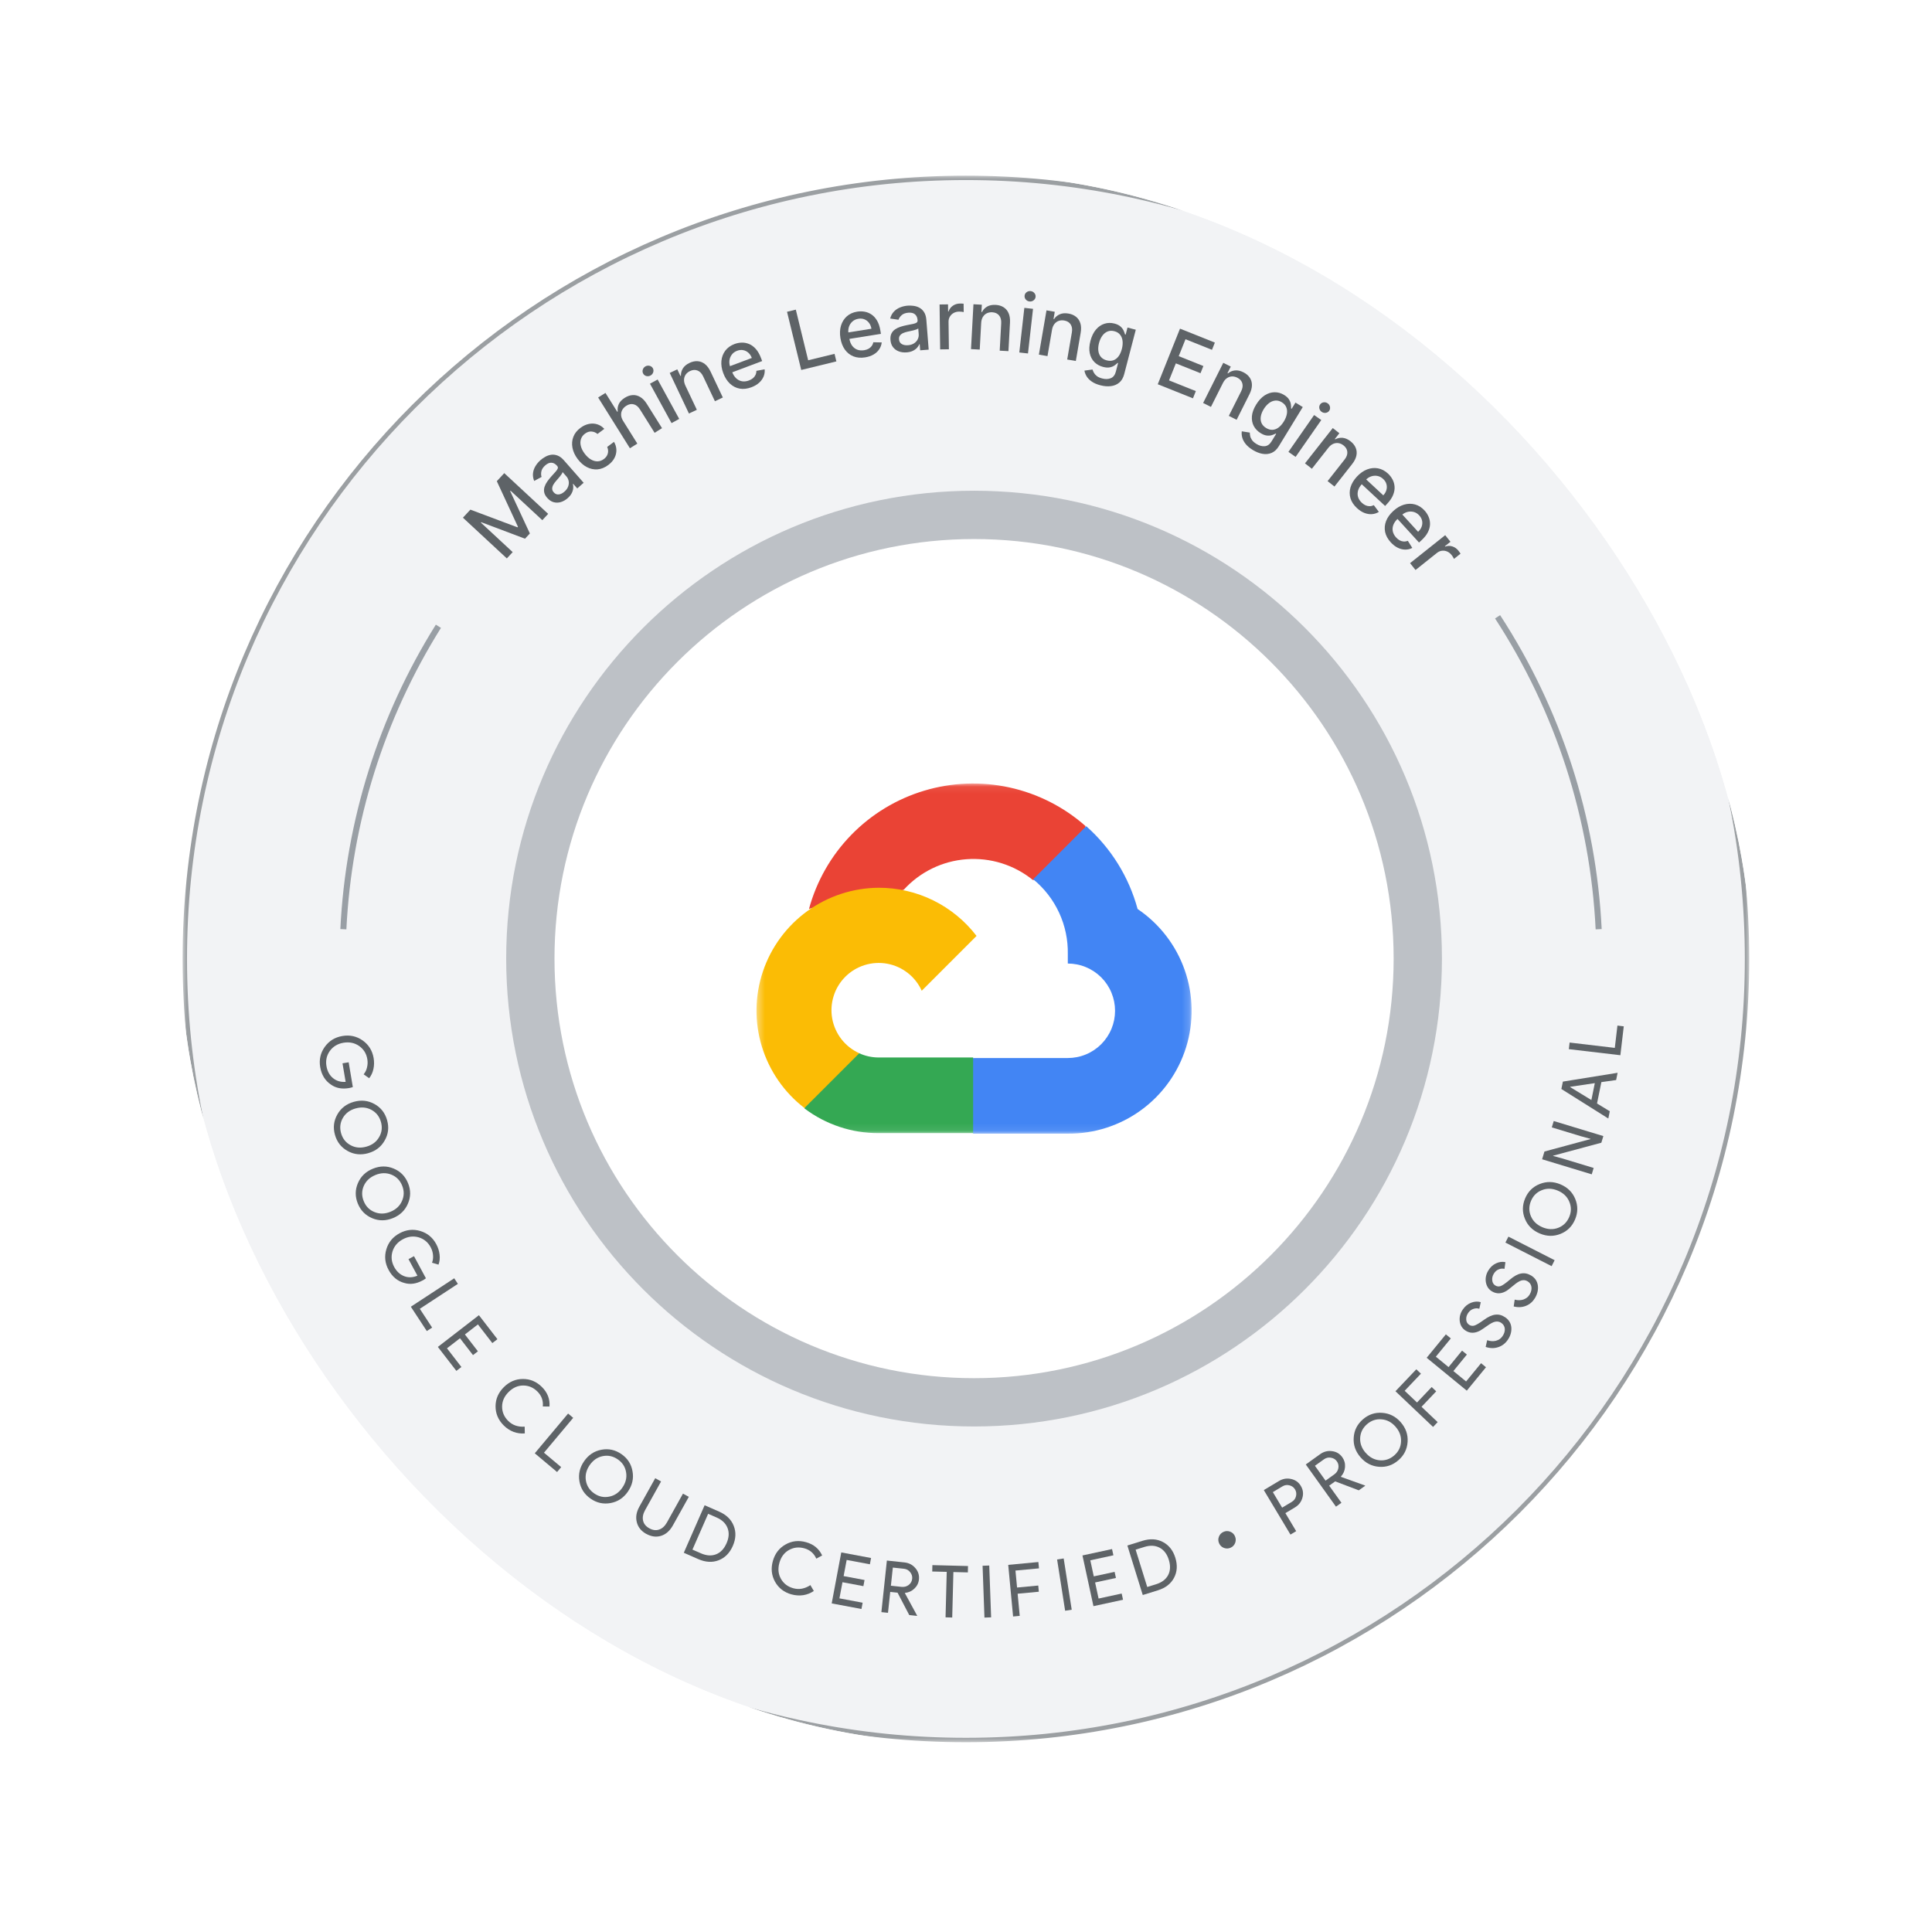 <svg width="264" height="263" viewBox="0 0 264 263" fill="none" xmlns="http://www.w3.org/2000/svg">
<g filter="url(#filter0_d_7816_26246)">
<g clip-path="url(#clip0_7816_26246)">
<mask id="mask0_7816_26246" style="mask-type:luminance" maskUnits="userSpaceOnUse" x="24" y="15" width="216" height="216">
<path d="M239.23 15.797H24.746V230.281H239.23V15.797Z" fill="white"/>
</mask>
<g mask="url(#mask0_7816_26246)">
<path d="M238.725 123.037C238.725 181.986 190.938 229.773 131.989 229.773C73.04 229.773 25.253 181.986 25.253 123.037C25.253 64.089 73.04 16.302 131.989 16.302C190.938 16.302 238.725 64.089 238.725 123.037Z" fill="#F2F3F5" stroke="#9B9FA2" stroke-width="0.6"/>
<path d="M133.102 62.359C166.59 62.359 193.735 89.504 193.735 122.992C193.735 156.481 166.59 183.626 133.102 183.626C99.613 183.626 72.469 156.481 72.469 122.992C72.469 89.504 99.613 62.359 133.102 62.359Z" fill="white"/>
<path d="M133.102 62.359C166.59 62.359 193.735 89.504 193.735 122.992C193.735 156.481 166.59 183.626 133.102 183.626C99.613 183.626 72.469 156.481 72.469 122.992C72.469 89.504 99.613 62.359 133.102 62.359Z" stroke="#BDC1C6" stroke-width="6.6"/>
<mask id="mask1_7816_26246" style="mask-type:luminance" maskUnits="userSpaceOnUse" x="103" y="99" width="60" height="48">
<path d="M162.825 99.069H103.371V146.916H162.825V99.069Z" fill="white"/>
</mask>
<g mask="url(#mask1_7816_26246)">
<path d="M141.099 112.242H142.914L148.082 107.074L148.333 104.88C145.372 102.265 141.796 100.45 137.939 99.604C134.083 98.759 130.073 98.911 126.291 100.045C122.509 101.18 119.077 103.259 116.322 106.088C113.566 108.918 111.578 112.403 110.543 116.214C111.12 115.979 111.756 115.942 112.358 116.107L122.694 114.404C122.694 114.404 123.222 113.533 123.49 113.587C125.705 111.153 128.766 109.66 132.045 109.413C135.324 109.165 138.574 110.176 141.132 112.246H141.095L141.099 112.242Z" fill="#EA4335"/>
<path d="M155.448 116.214C154.26 111.837 151.823 107.907 148.432 104.9L141.181 112.151C142.695 113.388 143.903 114.947 144.724 116.721C145.545 118.491 145.949 120.429 145.912 122.38V123.667C146.758 123.667 147.599 123.832 148.383 124.158C149.166 124.484 149.876 124.958 150.478 125.556C151.076 126.154 151.555 126.868 151.876 127.652C152.202 128.435 152.367 129.273 152.367 130.122C152.367 130.972 152.202 131.809 151.876 132.593C151.551 133.377 151.076 134.086 150.478 134.688C149.88 135.286 149.166 135.765 148.383 136.087C147.599 136.412 146.762 136.577 145.912 136.577H133.002L131.715 137.885V145.627L133.002 146.914H145.912C149.517 146.943 153.035 145.808 155.947 143.684C158.859 141.556 161.008 138.549 162.077 135.105C163.145 131.661 163.079 127.965 161.887 124.562C160.695 121.159 158.439 118.235 155.448 116.214Z" fill="#4285F4"/>
<path d="M120.064 146.84H132.975V136.504H120.064C119.144 136.504 118.237 136.306 117.4 135.922L115.585 136.483L110.38 141.651L109.926 143.466C112.842 145.669 116.406 146.857 120.06 146.84H120.064Z" fill="#34A853"/>
<path d="M120.065 113.311C116.567 113.332 113.164 114.445 110.326 116.495C107.493 118.545 105.368 121.428 104.25 124.745C103.133 128.061 103.079 131.641 104.098 134.986C105.117 138.331 107.154 141.281 109.926 143.413L117.417 135.923C116.464 135.494 115.631 134.838 114.987 134.017C114.344 133.196 113.911 132.227 113.721 131.2C113.535 130.173 113.597 129.117 113.911 128.119C114.22 127.12 114.768 126.213 115.507 125.475C116.245 124.736 117.153 124.188 118.147 123.878C119.145 123.569 120.201 123.503 121.228 123.689C122.255 123.874 123.22 124.312 124.045 124.955C124.87 125.598 125.522 126.432 125.951 127.384L133.441 119.894C131.869 117.84 129.844 116.178 127.522 115.035C125.2 113.893 122.647 113.303 120.06 113.311H120.065Z" fill="#FBBC05"/>
</g>
<path d="M47.702 140.683C46.724 140.848 45.899 140.692 45.222 140.209C44.422 139.673 43.936 138.877 43.754 137.817C43.581 136.802 43.791 135.882 44.373 135.061C44.959 134.24 45.763 133.741 46.79 133.568C47.817 133.395 48.741 133.601 49.566 134.183C50.387 134.768 50.882 135.569 51.055 136.583C51.142 137.099 51.133 137.598 51.026 138.085C50.919 138.571 50.725 138.988 50.444 139.339L49.69 138.802C49.912 138.543 50.069 138.229 50.151 137.862C50.242 137.499 50.259 137.12 50.193 136.732C50.065 135.969 49.694 135.371 49.075 134.933C48.452 134.504 47.743 134.356 46.943 134.488C46.142 134.624 45.52 134.995 45.074 135.606C44.637 136.22 44.48 136.909 44.608 137.672C44.723 138.369 45.016 138.914 45.486 139.31C45.957 139.706 46.538 139.883 47.231 139.838L46.802 137.301L47.644 137.161L48.213 140.547C48.036 140.609 47.862 140.654 47.693 140.683H47.702Z" fill="#5E6367"/>
<path d="M50.322 149.58C49.311 149.864 48.371 149.765 47.504 149.283C46.626 148.796 46.048 148.062 45.772 147.076C45.492 146.086 45.603 145.158 46.098 144.288C46.589 143.422 47.339 142.848 48.346 142.564C49.356 142.279 50.297 142.378 51.163 142.861C52.038 143.339 52.615 144.077 52.895 145.067C53.176 146.057 53.065 146.989 52.561 147.856C52.071 148.722 51.324 149.295 50.322 149.576V149.58ZM48.597 143.463C47.81 143.686 47.228 144.115 46.853 144.758C46.481 145.406 46.399 146.099 46.605 146.845C46.816 147.588 47.245 148.136 47.9 148.487C48.548 148.846 49.27 148.912 50.066 148.689C50.858 148.466 51.439 148.029 51.806 147.385C52.182 146.746 52.264 146.053 52.054 145.311C51.844 144.568 51.41 144.016 50.755 143.661C50.099 143.31 49.381 143.244 48.593 143.467L48.597 143.463Z" fill="#5E6367"/>
<path d="M53.696 158.452C52.723 158.848 51.778 158.852 50.863 158.468C49.939 158.08 49.283 157.416 48.895 156.468C48.507 155.515 48.516 154.579 48.912 153.663C49.303 152.751 49.984 152.096 50.957 151.7C51.931 151.304 52.875 151.299 53.791 151.683C54.715 152.063 55.371 152.731 55.759 153.684C56.146 154.636 56.138 155.573 55.734 156.492C55.342 157.404 54.661 158.06 53.696 158.452ZM51.308 152.562C50.549 152.871 50.021 153.362 49.716 154.038C49.415 154.723 49.411 155.424 49.703 156.138C49.992 156.855 50.483 157.35 51.172 157.627C51.857 157.911 52.583 157.899 53.346 157.59C54.109 157.28 54.641 156.785 54.934 156.101C55.235 155.424 55.243 154.727 54.95 154.009C54.661 153.292 54.171 152.793 53.478 152.512C52.789 152.236 52.067 152.252 51.308 152.558V152.562Z" fill="#5E6367"/>
<path d="M57.751 166.97C56.88 167.44 56.047 167.556 55.251 167.316C54.323 167.069 53.601 166.471 53.094 165.522C52.607 164.615 52.504 163.678 52.793 162.713C53.081 161.748 53.684 161.018 54.603 160.523C55.523 160.028 56.464 159.925 57.429 160.214C58.394 160.502 59.12 161.1 59.611 162.008C59.858 162.466 60.011 162.944 60.069 163.439C60.127 163.934 60.077 164.392 59.92 164.813L59.033 164.549C59.161 164.231 59.207 163.885 59.17 163.509C59.141 163.134 59.033 162.775 58.844 162.424C58.477 161.744 57.932 161.298 57.206 161.08C56.48 160.874 55.758 160.96 55.045 161.348C54.331 161.732 53.861 162.284 53.634 163.006C53.416 163.732 53.494 164.433 53.857 165.114C54.191 165.737 54.645 166.157 55.218 166.384C55.787 166.607 56.398 166.586 57.041 166.322L55.82 164.058L56.571 163.654L58.2 166.677C58.052 166.793 57.903 166.892 57.755 166.974L57.751 166.97Z" fill="#5E6367"/>
<path d="M58.323 173.891L56.141 170.563L62.068 166.677L62.567 167.44L57.366 170.847L59.048 173.413L58.319 173.891H58.323Z" fill="#5E6367"/>
<path d="M67.966 175L67.277 175.532L65.305 172.979L63.528 174.353L65.305 176.654L64.633 177.174L62.855 174.872L61.078 176.246L63.049 178.799L62.361 179.331L59.832 176.056L65.442 171.721L67.97 174.996L67.966 175Z" fill="#5E6367"/>
<path d="M68.829 186.781C68.086 186.038 67.715 185.168 67.715 184.17C67.719 183.176 68.094 182.306 68.841 181.559C69.588 180.812 70.454 180.437 71.444 180.437C72.442 180.429 73.316 180.796 74.063 181.543C74.818 182.297 75.16 183.184 75.086 184.203L74.174 184.191C74.248 183.399 74.005 182.722 73.444 182.161C72.887 181.604 72.24 181.328 71.493 181.328C70.755 181.328 70.091 181.625 69.497 182.219C68.903 182.813 68.61 183.477 68.61 184.215C68.61 184.962 68.89 185.614 69.443 186.166C70.029 186.748 70.779 187.012 71.695 186.95L71.712 187.874C71.188 187.919 70.676 187.849 70.173 187.664C69.674 187.474 69.225 187.177 68.829 186.781Z" fill="#5E6367"/>
<path d="M76.122 193.15L73.074 190.592L77.628 185.16L78.325 185.746L74.332 190.51L76.683 192.481L76.122 193.15Z" fill="#5E6367"/>
<path d="M85.803 195.826C85.205 196.688 84.418 197.208 83.44 197.389C82.454 197.571 81.538 197.373 80.701 196.787C79.856 196.202 79.348 195.414 79.179 194.432C79.006 193.454 79.22 192.531 79.819 191.668C80.417 190.806 81.204 190.287 82.182 190.105C83.164 189.92 84.075 190.118 84.921 190.707C85.766 191.293 86.269 192.081 86.434 193.071C86.608 194.048 86.393 194.968 85.799 195.826H85.803ZM80.582 192.201C80.115 192.873 79.942 193.574 80.058 194.308C80.181 195.047 80.561 195.632 81.196 196.074C81.831 196.515 82.512 196.663 83.238 196.515C83.968 196.379 84.566 195.971 85.036 195.294C85.507 194.618 85.68 193.912 85.552 193.182C85.432 192.448 85.057 191.862 84.422 191.425C83.787 190.984 83.102 190.835 82.372 190.976C81.646 191.12 81.048 191.528 80.582 192.201Z" fill="#5E6367"/>
<path d="M88.298 201.601C87.613 201.217 87.184 200.685 87.015 200.001C86.842 199.324 86.958 198.619 87.366 197.885L89.535 193.995L90.332 194.441L88.145 198.367C87.865 198.875 87.774 199.349 87.873 199.79C87.972 200.232 88.257 200.582 88.727 200.842C89.193 201.102 89.643 201.16 90.072 201.011C90.501 200.867 90.855 200.537 91.14 200.03L93.326 196.103L94.122 196.544L91.953 200.434C91.536 201.184 90.996 201.663 90.336 201.869C89.676 202.075 88.999 201.985 88.302 201.597L88.298 201.601Z" fill="#5E6367"/>
<path d="M93.438 204.183L96.284 197.691L98.267 198.561C99.257 198.994 99.921 199.642 100.26 200.504C100.602 201.366 100.561 202.282 100.136 203.251C99.707 204.224 99.064 204.876 98.197 205.21C97.34 205.54 96.415 205.487 95.421 205.054L93.438 204.183ZM96.766 198.858L94.621 203.754L95.772 204.257C96.527 204.587 97.216 204.637 97.839 204.398C98.466 204.154 98.944 203.647 99.282 202.88C99.616 202.117 99.662 201.424 99.414 200.797C99.171 200.17 98.672 199.691 97.913 199.361L96.762 198.858H96.766Z" fill="#5E6367"/>
<path d="M108.16 209.875C107.149 209.595 106.398 209.017 105.907 208.147C105.425 207.277 105.322 206.336 105.606 205.317C105.891 204.299 106.464 203.548 107.326 203.061C108.193 202.562 109.133 202.455 110.152 202.74C111.183 203.028 111.913 203.63 112.346 204.554L111.546 204.987C111.22 204.262 110.68 203.791 109.912 203.577C109.158 203.366 108.452 203.445 107.801 203.812C107.157 204.175 106.724 204.761 106.501 205.565C106.279 206.369 106.345 207.095 106.708 207.739C107.075 208.39 107.636 208.819 108.39 209.03C109.187 209.252 109.966 209.112 110.737 208.605L111.204 209.405C110.77 209.702 110.292 209.892 109.76 209.978C109.232 210.057 108.696 210.02 108.155 209.871L108.16 209.875Z" fill="#5E6367"/>
<path d="M119.027 204.9L118.866 205.758L115.694 205.164L115.278 207.371L118.136 207.907L117.979 208.745L115.121 208.208L114.704 210.415L117.876 211.009L117.715 211.867L113.648 211.104L114.956 204.137L119.023 204.9H119.027Z" fill="#5E6367"/>
<path d="M122.001 206.208L121.737 208.687L123.193 208.844C123.56 208.881 123.886 208.798 124.166 208.588C124.447 208.374 124.608 208.089 124.645 207.734C124.682 207.404 124.587 207.107 124.372 206.839C124.162 206.563 123.877 206.406 123.515 206.369L121.997 206.208H122.001ZM121.345 212.391L120.438 212.296L121.188 205.247L123.589 205.503C124.199 205.569 124.694 205.825 125.078 206.278C125.47 206.724 125.63 207.243 125.569 207.833C125.519 208.32 125.309 208.737 124.95 209.079C124.595 209.421 124.17 209.615 123.671 209.669L123.647 209.698L125.321 212.771V212.812L124.245 212.696L122.648 209.64L121.646 209.533L121.341 212.387L121.345 212.391Z" fill="#5E6367"/>
<path d="M130.278 206.818L130.117 213.034L129.206 213.009L129.367 206.793L127.387 206.744L127.407 205.874L132.274 205.997L132.254 206.868L130.274 206.818H130.278Z" fill="#5E6367"/>
<path d="M135.433 213.009L134.521 213.042L134.266 205.96L135.177 205.927L135.433 213.009Z" fill="#5E6367"/>
<path d="M139.056 209.78L139.341 212.808L138.434 212.894L137.77 205.837L141.89 205.449L141.973 206.315L138.759 206.617L138.978 208.935L141.874 208.662L141.952 209.508L139.052 209.78H139.056Z" fill="#5E6367"/>
<path d="M146.446 211.966L145.546 212.106L144.449 205.103L145.348 204.962L146.446 211.966Z" fill="#5E6367"/>
<path d="M151.956 203.68L152.142 204.53L148.986 205.214L149.461 207.409L152.307 206.794L152.488 207.627L149.642 208.242L150.117 210.44L153.272 209.756L153.458 210.605L149.415 211.48L147.914 204.55L151.96 203.676L151.956 203.68Z" fill="#5E6367"/>
<path d="M156.154 209.962L154.051 203.193L156.121 202.55C157.157 202.228 158.081 202.281 158.897 202.71C159.722 203.139 160.291 203.857 160.605 204.864C160.918 205.878 160.861 206.794 160.423 207.615C159.99 208.427 159.26 208.992 158.225 209.314L156.154 209.958V209.962ZM155.177 203.754L156.765 208.86L157.965 208.489C158.753 208.246 159.306 207.829 159.619 207.239C159.933 206.645 159.961 205.948 159.714 205.148C159.467 204.356 159.046 203.799 158.452 203.49C157.858 203.177 157.165 203.144 156.377 203.387L155.177 203.758V203.754Z" fill="#5E6367"/>
<path d="M168.751 201.927C168.883 202.22 168.896 202.525 168.78 202.835C168.665 203.14 168.454 203.363 168.157 203.494C167.865 203.626 167.559 203.639 167.246 203.523C166.936 203.4 166.718 203.193 166.586 202.896C166.45 202.595 166.441 202.294 166.557 201.989C166.681 201.68 166.887 201.461 167.184 201.329C167.485 201.193 167.786 201.185 168.096 201.3C168.401 201.416 168.619 201.626 168.755 201.927H168.751Z" fill="#5E6367"/>
<path d="M175.644 198.77L177.117 201.233L176.337 201.699L172.695 195.619L174.766 194.378C175.294 194.064 175.847 193.969 176.424 194.101C177.01 194.229 177.451 194.543 177.752 195.05C178.062 195.566 178.132 196.106 177.967 196.675C177.81 197.236 177.468 197.677 176.936 197.995L175.644 198.766V198.77ZM173.929 195.896L175.199 198.02L176.507 197.236C176.82 197.05 177.014 196.791 177.092 196.461C177.175 196.126 177.133 195.813 176.96 195.524C176.791 195.24 176.54 195.058 176.205 194.972C175.871 194.877 175.55 194.926 175.24 195.112L173.933 195.896H173.929Z" fill="#5E6367"/>
<path d="M179.679 192.299L181.131 194.329L182.323 193.475C182.625 193.26 182.81 192.98 182.88 192.637C182.946 192.291 182.88 191.969 182.67 191.68C182.48 191.412 182.212 191.252 181.87 191.194C181.531 191.128 181.214 191.202 180.917 191.412L179.675 192.299H179.679ZM183.297 197.356L182.554 197.884L178.43 192.118L180.393 190.711C180.892 190.352 181.437 190.216 182.022 190.299C182.612 190.373 183.078 190.653 183.425 191.136C183.709 191.532 183.829 191.982 183.792 192.481C183.755 192.972 183.565 193.4 183.231 193.772V193.809L186.526 194.993L186.551 195.026L185.673 195.653L182.447 194.428L181.626 195.013L183.297 197.348V197.356Z" fill="#5E6367"/>
<path d="M191.408 186.352C192.097 187.143 192.41 188.034 192.344 189.028C192.278 190.031 191.861 190.868 191.09 191.536C190.315 192.213 189.428 192.514 188.434 192.435C187.444 192.361 186.602 191.928 185.914 191.14C185.225 190.348 184.911 189.457 184.977 188.467C185.035 187.469 185.456 186.632 186.231 185.956C187.007 185.279 187.898 184.982 188.896 185.065C189.886 185.139 190.727 185.568 191.412 186.352H191.408ZM186.615 190.526C187.151 191.144 187.79 191.483 188.529 191.549C189.271 191.61 189.935 191.388 190.517 190.88C191.098 190.373 191.408 189.75 191.445 189.008C191.49 188.269 191.243 187.585 190.702 186.966C190.162 186.343 189.519 186.005 188.78 185.951C188.042 185.885 187.382 186.108 186.796 186.615C186.215 187.123 185.901 187.75 185.86 188.492C185.823 189.235 186.075 189.911 186.611 190.53L186.615 190.526Z" fill="#5E6367"/>
<path d="M194.247 184.24L196.45 186.331L195.823 186.991L190.684 182.111L193.534 179.113L194.165 179.711L191.942 182.05L193.629 183.65L195.633 181.538L196.252 182.124L194.247 184.236V184.24Z" fill="#5E6367"/>
<path d="M197.577 174.341L198.249 174.894L196.203 177.389L197.94 178.812L199.783 176.56L200.443 177.1L198.6 179.353L200.336 180.776L202.382 178.28L203.054 178.833L200.431 182.034L194.949 177.538L197.573 174.337L197.577 174.341Z" fill="#5E6367"/>
<path d="M205.687 172.01C206.194 172.364 206.475 172.839 206.52 173.424C206.557 174.014 206.388 174.579 206.009 175.12C205.671 175.602 205.233 175.928 204.697 176.097C204.157 176.271 203.596 176.254 203.01 176.056L203.216 175.136C203.423 175.21 203.629 175.252 203.827 175.264C204.029 175.276 204.219 175.264 204.4 175.219C204.582 175.169 204.751 175.095 204.908 174.996C205.06 174.893 205.192 174.765 205.299 174.608C205.539 174.266 205.646 173.928 205.625 173.589C205.596 173.247 205.44 172.975 205.147 172.773C204.903 172.604 204.631 172.546 204.334 172.604C204.05 172.653 203.666 172.855 203.188 173.202C202.693 173.548 202.379 173.759 202.239 173.833C201.492 174.229 200.816 174.216 200.205 173.787C199.776 173.49 199.533 173.061 199.467 172.509C199.405 171.952 199.55 171.42 199.904 170.917C200.214 170.475 200.597 170.17 201.051 170.005C201.501 169.836 201.929 169.815 202.342 169.939L202.144 170.842C201.884 170.756 201.612 170.76 201.336 170.859C201.055 170.946 200.82 171.127 200.626 171.403C200.424 171.696 200.333 171.997 200.354 172.311C200.366 172.616 200.494 172.855 200.737 173.024C200.935 173.165 201.166 173.206 201.422 173.152C201.69 173.082 202.123 172.826 202.73 172.389C203.34 171.94 203.88 171.692 204.347 171.647C204.813 171.593 205.254 171.713 205.675 172.01H205.687Z" fill="#5E6367"/>
<path d="M209.196 166.281C209.728 166.594 210.042 167.044 210.137 167.63C210.219 168.215 210.091 168.793 209.757 169.362C209.456 169.865 209.048 170.228 208.524 170.438C208 170.649 207.439 170.678 206.841 170.525L206.977 169.593C207.188 169.651 207.398 169.675 207.596 169.671C207.798 169.671 207.988 169.638 208.165 169.581C208.343 169.515 208.503 169.428 208.656 169.317C208.8 169.201 208.92 169.065 209.019 168.9C209.229 168.541 209.312 168.195 209.266 167.861C209.213 167.522 209.031 167.262 208.726 167.081C208.47 166.928 208.194 166.895 207.905 166.974C207.625 167.044 207.258 167.275 206.808 167.658C206.342 168.042 206.045 168.277 205.913 168.36C205.2 168.813 204.523 168.85 203.88 168.471C203.43 168.207 203.154 167.799 203.046 167.254C202.943 166.702 203.046 166.161 203.36 165.633C203.636 165.167 203.995 164.833 204.432 164.635C204.865 164.433 205.294 164.379 205.711 164.474L205.583 165.39C205.315 165.324 205.047 165.349 204.779 165.464C204.507 165.571 204.288 165.769 204.115 166.062C203.933 166.367 203.867 166.677 203.913 166.99C203.946 167.295 204.094 167.522 204.35 167.675C204.56 167.799 204.791 167.823 205.043 167.749C205.303 167.658 205.719 167.37 206.288 166.887C206.866 166.392 207.381 166.103 207.843 166.025C208.301 165.934 208.755 166.025 209.196 166.285V166.281Z" fill="#5E6367"/>
<path d="M212.434 164.206L212.022 165.019L205.707 161.797L206.12 160.985L212.434 164.206Z" fill="#5E6367"/>
<path d="M213.228 153.84C214.197 154.249 214.869 154.909 215.249 155.829C215.633 156.757 215.624 157.693 215.228 158.633C214.828 159.582 214.164 160.242 213.236 160.609C212.312 160.98 211.368 160.964 210.402 160.555C209.433 160.147 208.761 159.487 208.381 158.567C207.998 157.648 208.002 156.711 208.402 155.763C208.802 154.814 209.466 154.158 210.402 153.791C211.326 153.42 212.267 153.436 213.228 153.84ZM210.765 159.702C211.52 160.019 212.242 160.044 212.935 159.776C213.628 159.504 214.127 159.009 214.428 158.299C214.729 157.586 214.729 156.893 214.436 156.208C214.152 155.523 213.628 155.02 212.869 154.698C212.11 154.377 211.384 154.356 210.695 154.632C210.002 154.901 209.507 155.387 209.206 156.101C208.905 156.814 208.901 157.511 209.194 158.2C209.487 158.881 210.011 159.38 210.765 159.698V159.702Z" fill="#5E6367"/>
<path d="M217.768 151.601L217.504 152.471L210.723 150.413L211.044 149.353L217.322 147.657L217.335 147.62L216.015 147.261L212.047 146.057L212.311 145.187L219.092 147.245L218.815 148.152L212.236 149.922L212.224 149.959L213.544 150.318L217.768 151.601Z" fill="#5E6367"/>
<path d="M214.552 140.547L217.455 142.32L217.926 140.01L214.56 140.51L214.552 140.547ZM219.971 143.855L219.769 144.845L213.355 140.811L213.562 139.8L221.04 138.596L220.838 139.586L218.821 139.87L218.227 142.791L219.971 143.855Z" fill="#5E6367"/>
<path d="M221.882 132.244L221.416 136.195L214.375 135.366L214.482 134.463L220.657 135.193L221.016 132.145L221.882 132.248V132.244Z" fill="#5E6367"/>
<path d="M63.258 62.741L64.277 61.642L70.713 64.059L70.778 63.989L67.887 57.752L68.906 56.654L74.905 62.22L74.106 63.081L69.765 59.053L69.713 59.109L72.404 64.898L71.741 65.613L65.764 63.359L65.712 63.415L70.056 67.446L69.257 68.307L63.258 62.741Z" fill="#5E6367"/>
<path d="M77.568 60.074C77.276 60.33 76.964 60.508 76.633 60.608C76.3 60.705 75.973 60.71 75.652 60.623C75.333 60.535 75.041 60.34 74.776 60.037C74.547 59.777 74.409 59.519 74.361 59.263C74.314 59.007 74.332 58.755 74.416 58.508C74.5 58.26 74.625 58.019 74.791 57.784C74.957 57.55 75.138 57.324 75.334 57.106C75.582 56.831 75.783 56.608 75.937 56.437C76.09 56.264 76.184 56.119 76.22 56.002C76.256 55.886 76.227 55.773 76.132 55.665L76.113 55.644C75.883 55.382 75.63 55.244 75.356 55.23C75.083 55.214 74.802 55.334 74.511 55.589C74.209 55.854 74.03 56.13 73.974 56.418C73.918 56.701 73.928 56.953 74.004 57.173L72.992 57.722C72.846 57.353 72.793 56.999 72.834 56.658C72.875 56.313 72.987 55.991 73.171 55.692C73.353 55.39 73.583 55.117 73.861 54.873C74.045 54.711 74.26 54.562 74.505 54.425C74.75 54.284 75.013 54.191 75.293 54.147C75.575 54.101 75.868 54.133 76.17 54.244C76.471 54.352 76.769 54.574 77.064 54.91L79.754 57.973L78.877 58.743L78.324 58.112L78.287 58.144C78.332 58.311 78.345 58.502 78.327 58.715C78.309 58.93 78.242 59.154 78.125 59.388C78.008 59.622 77.822 59.85 77.568 60.074ZM77.13 59.182C77.378 58.964 77.547 58.728 77.638 58.475C77.73 58.221 77.752 57.974 77.705 57.735C77.659 57.492 77.555 57.28 77.395 57.098L76.873 56.503C76.869 56.564 76.834 56.648 76.766 56.757C76.699 56.862 76.616 56.976 76.518 57.098C76.417 57.218 76.319 57.334 76.223 57.447C76.125 57.557 76.044 57.65 75.979 57.725C75.824 57.9 75.697 58.077 75.599 58.256C75.502 58.433 75.454 58.608 75.454 58.782C75.455 58.952 75.525 59.117 75.666 59.277C75.861 59.499 76.091 59.595 76.355 59.565C76.618 59.533 76.876 59.405 77.13 59.182Z" fill="#5E6367"/>
<path d="M83.116 55.543C82.639 55.898 82.149 56.097 81.644 56.138C81.14 56.175 80.654 56.071 80.185 55.826C79.716 55.581 79.298 55.212 78.93 54.718C78.557 54.219 78.322 53.708 78.224 53.185C78.125 52.661 78.166 52.163 78.347 51.693C78.527 51.222 78.849 50.814 79.313 50.468C79.686 50.189 80.071 50.01 80.467 49.931C80.862 49.849 81.241 49.865 81.605 49.979C81.971 50.091 82.295 50.3 82.576 50.605L81.644 51.301C81.421 51.108 81.155 50.998 80.847 50.968C80.542 50.937 80.236 51.035 79.931 51.263C79.664 51.462 79.483 51.707 79.387 51.998C79.292 52.285 79.286 52.599 79.368 52.94C79.448 53.279 79.619 53.624 79.88 53.974C80.148 54.333 80.433 54.602 80.737 54.781C81.04 54.96 81.344 55.047 81.649 55.042C81.957 55.035 82.246 54.931 82.517 54.728C82.699 54.593 82.838 54.437 82.936 54.261C83.035 54.081 83.087 53.891 83.094 53.69C83.102 53.487 83.06 53.282 82.969 53.075L83.9 52.379C84.104 52.723 84.212 53.084 84.226 53.463C84.239 53.842 84.154 54.211 83.971 54.571C83.789 54.929 83.504 55.253 83.116 55.543Z" fill="#5E6367"/>
<path d="M85.155 49.531L87.089 52.62L86.076 53.254L81.734 46.317L82.733 45.692L84.349 48.273L84.413 48.232C84.36 47.876 84.407 47.537 84.554 47.215C84.702 46.893 84.977 46.606 85.382 46.353C85.738 46.13 86.096 46.008 86.454 45.988C86.815 45.966 87.16 46.055 87.489 46.255C87.819 46.45 88.12 46.765 88.391 47.199L90.463 50.508L89.45 51.142L87.455 47.955C87.216 47.573 86.932 47.339 86.604 47.252C86.275 47.162 85.935 47.227 85.585 47.446C85.346 47.596 85.163 47.781 85.037 48.002C84.913 48.221 84.859 48.462 84.873 48.727C84.889 48.987 84.983 49.255 85.155 49.531Z" fill="#5E6367"/>
<path d="M91.763 49.817L88.816 44.433L89.864 43.859L92.811 49.243L91.763 49.817ZM88.891 43.312C88.709 43.412 88.519 43.437 88.321 43.387C88.125 43.333 87.98 43.221 87.887 43.051C87.792 42.878 87.776 42.696 87.838 42.504C87.901 42.308 88.024 42.16 88.206 42.061C88.388 41.961 88.578 41.938 88.774 41.991C88.971 42.041 89.117 42.153 89.212 42.326C89.305 42.496 89.32 42.679 89.257 42.875C89.195 43.067 89.073 43.212 88.891 43.312Z" fill="#5E6367"/>
<path d="M93.661 44.703L95.221 47.997L94.141 48.508L91.514 42.961L92.55 42.47L92.978 43.373L93.046 43.34C93.035 42.986 93.123 42.656 93.311 42.349C93.501 42.04 93.804 41.788 94.221 41.59C94.599 41.411 94.968 41.334 95.327 41.358C95.685 41.38 96.016 41.51 96.32 41.746C96.623 41.983 96.883 42.33 97.1 42.787L98.771 46.316L97.691 46.827L96.082 43.428C95.891 43.026 95.638 42.762 95.321 42.635C95.003 42.505 94.661 42.527 94.295 42.7C94.045 42.819 93.848 42.978 93.704 43.179C93.563 43.379 93.485 43.61 93.471 43.873C93.459 44.133 93.522 44.409 93.661 44.703Z" fill="#5E6367"/>
<path d="M102.677 44.919C102.111 45.131 101.578 45.194 101.078 45.105C100.58 45.014 100.137 44.789 99.749 44.431C99.362 44.07 99.057 43.591 98.833 42.995C98.612 42.407 98.527 41.847 98.578 41.315C98.631 40.783 98.808 40.316 99.11 39.916C99.415 39.514 99.834 39.212 100.367 39.012C100.691 38.89 101.026 38.825 101.37 38.818C101.715 38.811 102.051 38.877 102.379 39.016C102.707 39.154 103.01 39.38 103.288 39.694C103.564 40.006 103.8 40.422 103.996 40.944L104.145 41.34L99.578 43.057L99.263 42.219L102.734 40.914C102.624 40.62 102.466 40.382 102.261 40.2C102.055 40.015 101.819 39.898 101.552 39.847C101.288 39.796 101.011 39.824 100.722 39.933C100.408 40.051 100.162 40.231 99.986 40.474C99.811 40.714 99.707 40.98 99.672 41.275C99.64 41.566 99.677 41.855 99.785 42.142L100.031 42.797C100.175 43.181 100.365 43.482 100.601 43.701C100.84 43.919 101.108 44.053 101.406 44.103C101.702 44.151 102.014 44.113 102.341 43.99C102.553 43.911 102.735 43.808 102.887 43.683C103.038 43.555 103.154 43.406 103.235 43.236C103.317 43.066 103.357 42.879 103.357 42.674L104.487 42.467C104.52 42.81 104.47 43.14 104.339 43.457C104.209 43.771 104.004 44.054 103.724 44.307C103.445 44.557 103.096 44.761 102.677 44.919Z" fill="#5E6367"/>
<path d="M109.485 42.556L107.545 34.606L108.745 34.313L110.433 41.231L114.036 40.352L114.288 41.384L109.485 42.556Z" fill="#5E6367"/>
<path d="M118.221 40.834C117.624 40.929 117.089 40.884 116.617 40.698C116.147 40.509 115.757 40.201 115.448 39.773C115.142 39.342 114.938 38.812 114.837 38.183C114.738 37.562 114.766 36.996 114.921 36.486C115.08 35.975 115.347 35.553 115.722 35.22C116.1 34.887 116.571 34.675 117.134 34.585C117.476 34.53 117.816 34.534 118.156 34.595C118.495 34.657 118.811 34.788 119.105 34.989C119.399 35.191 119.651 35.473 119.86 35.836C120.069 36.196 120.217 36.651 120.305 37.201L120.373 37.619L115.555 38.392L115.413 37.508L119.075 36.921C119.025 36.61 118.918 36.346 118.753 36.127C118.588 35.905 118.38 35.742 118.129 35.64C117.88 35.537 117.603 35.51 117.298 35.559C116.967 35.612 116.69 35.739 116.469 35.942C116.25 36.142 116.095 36.383 116.002 36.665C115.912 36.944 115.891 37.234 115.94 37.537L116.051 38.227C116.116 38.632 116.242 38.965 116.429 39.227C116.62 39.488 116.856 39.672 117.137 39.781C117.419 39.887 117.732 39.912 118.076 39.857C118.3 39.821 118.499 39.757 118.673 39.664C118.846 39.569 118.99 39.446 119.103 39.296C119.217 39.145 119.294 38.97 119.335 38.769L120.484 38.791C120.447 39.135 120.333 39.448 120.141 39.733C119.951 40.014 119.694 40.251 119.368 40.443C119.045 40.633 118.663 40.763 118.221 40.834Z" fill="#5E6367"/>
<path d="M123.893 40.151C123.505 40.182 123.149 40.138 122.824 40.019C122.499 39.898 122.234 39.706 122.029 39.444C121.827 39.182 121.71 38.851 121.679 38.45C121.651 38.104 121.695 37.815 121.811 37.581C121.926 37.348 122.091 37.157 122.307 37.009C122.522 36.861 122.767 36.743 123.04 36.655C123.314 36.566 123.594 36.494 123.881 36.436C124.244 36.365 124.539 36.307 124.765 36.263C124.991 36.215 125.154 36.156 125.252 36.084C125.351 36.012 125.394 35.904 125.383 35.761L125.381 35.733C125.354 35.385 125.234 35.123 125.023 34.947C124.814 34.772 124.517 34.699 124.131 34.729C123.73 34.761 123.421 34.874 123.204 35.071C122.99 35.264 122.847 35.471 122.776 35.694L121.637 35.527C121.74 35.145 121.911 34.829 122.148 34.581C122.387 34.329 122.67 34.139 122.997 34.009C123.323 33.876 123.67 33.795 124.04 33.766C124.284 33.747 124.545 33.756 124.823 33.793C125.104 33.827 125.37 33.91 125.621 34.043C125.874 34.175 126.089 34.376 126.265 34.645C126.441 34.912 126.547 35.269 126.582 35.715L126.902 39.778L125.739 39.87L125.673 39.033L125.625 39.037C125.56 39.197 125.457 39.357 125.314 39.518C125.172 39.679 124.984 39.818 124.75 39.935C124.516 40.053 124.23 40.125 123.893 40.151ZM124.077 39.175C124.406 39.149 124.682 39.062 124.906 38.913C125.132 38.764 125.298 38.58 125.403 38.361C125.512 38.139 125.556 37.907 125.537 37.665L125.475 36.876C125.436 36.922 125.357 36.968 125.237 37.015C125.121 37.059 124.986 37.1 124.834 37.139C124.682 37.175 124.534 37.209 124.389 37.242C124.245 37.272 124.124 37.298 124.027 37.319C123.798 37.366 123.591 37.432 123.405 37.516C123.222 37.6 123.078 37.711 122.974 37.851C122.873 37.987 122.83 38.161 122.847 38.374C122.87 38.668 122.997 38.883 123.226 39.017C123.456 39.149 123.739 39.201 124.077 39.175Z" fill="#5E6367"/>
<path d="M128.468 39.744L128.389 33.607L129.544 33.592L129.557 34.567L129.62 34.566C129.728 34.234 129.922 33.972 130.202 33.779C130.484 33.584 130.805 33.483 131.165 33.479C131.24 33.478 131.328 33.48 131.429 33.483C131.533 33.487 131.614 33.493 131.673 33.5L131.688 34.643C131.639 34.63 131.554 34.617 131.431 34.602C131.309 34.585 131.186 34.578 131.063 34.579C130.781 34.583 130.53 34.646 130.31 34.769C130.094 34.889 129.922 35.055 129.797 35.267C129.672 35.476 129.611 35.714 129.615 35.981L129.663 39.729L128.468 39.744Z" fill="#5E6367"/>
<path d="M134.075 36.131L133.877 39.77L132.684 39.705L133.018 33.576L134.163 33.638L134.109 34.636L134.185 34.64C134.343 34.323 134.578 34.074 134.89 33.894C135.204 33.714 135.591 33.636 136.051 33.661C136.468 33.684 136.829 33.791 137.134 33.984C137.438 34.174 137.668 34.445 137.822 34.798C137.976 35.151 138.039 35.58 138.012 36.085L137.799 39.983L136.606 39.918L136.811 36.164C136.835 35.719 136.738 35.366 136.521 35.103C136.303 34.838 135.992 34.694 135.588 34.672C135.311 34.657 135.062 34.704 134.84 34.812C134.62 34.92 134.442 35.086 134.304 35.311C134.169 35.533 134.093 35.806 134.075 36.131Z" fill="#5E6367"/>
<path d="M139.283 40.167L139.972 34.068L141.159 34.202L140.47 40.301L139.283 40.167ZM140.677 33.194C140.471 33.171 140.301 33.082 140.169 32.928C140.039 32.771 139.985 32.596 140.007 32.403C140.029 32.207 140.12 32.049 140.282 31.927C140.446 31.804 140.631 31.754 140.837 31.777C141.044 31.8 141.212 31.89 141.342 32.047C141.474 32.201 141.53 32.377 141.508 32.572C141.486 32.766 141.393 32.924 141.229 33.048C141.068 33.169 140.884 33.218 140.677 33.194Z" fill="#5E6367"/>
<path d="M143.753 37.071L143.135 40.662L141.958 40.46L142.998 34.411L144.129 34.605L143.959 35.59L144.034 35.603C144.228 35.306 144.491 35.087 144.821 34.943C145.153 34.8 145.547 34.768 146.001 34.846C146.413 34.917 146.759 35.066 147.039 35.292C147.32 35.516 147.516 35.812 147.629 36.181C147.741 36.548 147.754 36.982 147.669 37.481L147.007 41.328L145.829 41.126L146.467 37.42C146.542 36.981 146.487 36.619 146.301 36.333C146.115 36.044 145.823 35.866 145.424 35.797C145.151 35.75 144.898 35.767 144.665 35.849C144.435 35.931 144.238 36.076 144.075 36.283C143.916 36.488 143.808 36.751 143.753 37.071Z" fill="#5E6367"/>
<path d="M150.359 44.647C149.888 44.524 149.498 44.357 149.19 44.144C148.884 43.932 148.651 43.697 148.49 43.437C148.329 43.178 148.228 42.913 148.185 42.643L149.286 42.493C149.326 42.624 149.388 42.768 149.471 42.925C149.556 43.085 149.687 43.236 149.864 43.379C150.044 43.522 150.294 43.635 150.614 43.718C151.052 43.833 151.442 43.82 151.784 43.681C152.126 43.544 152.357 43.244 152.478 42.78L152.782 41.612L152.709 41.593C152.606 41.701 152.469 41.815 152.297 41.936C152.128 42.057 151.915 42.144 151.659 42.199C151.402 42.253 151.092 42.233 150.729 42.138C150.26 42.016 149.865 41.796 149.546 41.478C149.23 41.159 149.019 40.756 148.912 40.268C148.808 39.779 148.839 39.218 149.004 38.587C149.168 37.955 149.416 37.442 149.748 37.046C150.082 36.652 150.469 36.383 150.908 36.242C151.347 36.098 151.805 36.088 152.282 36.212C152.651 36.308 152.932 36.448 153.127 36.631C153.322 36.811 153.462 36.999 153.546 37.194C153.632 37.39 153.694 37.559 153.732 37.701L153.817 37.723L154.068 36.76L155.201 37.056L153.618 43.127C153.485 43.637 153.257 44.025 152.934 44.291C152.612 44.556 152.228 44.715 151.782 44.766C151.339 44.819 150.865 44.779 150.359 44.647ZM151.234 41.245C151.567 41.332 151.868 41.328 152.138 41.233C152.411 41.136 152.644 40.958 152.839 40.698C153.037 40.435 153.189 40.099 153.296 39.689C153.4 39.29 153.432 38.922 153.393 38.587C153.354 38.252 153.242 37.97 153.057 37.74C152.872 37.507 152.611 37.347 152.274 37.259C151.926 37.168 151.612 37.183 151.333 37.303C151.055 37.42 150.816 37.617 150.618 37.892C150.422 38.169 150.274 38.497 150.175 38.876C150.074 39.265 150.044 39.622 150.086 39.947C150.128 40.272 150.243 40.547 150.432 40.772C150.624 40.998 150.891 41.156 151.234 41.245Z" fill="#5E6367"/>
<path d="M158.203 44.508L161.242 36.91L166.006 38.815L165.612 39.802L161.994 38.355L161.068 40.67L164.437 42.018L164.044 43.001L160.675 41.654L159.744 43.98L163.407 45.444L163.012 46.431L158.203 44.508Z" fill="#5E6367"/>
<path d="M167.105 44.345L165.47 47.602L164.402 47.066L167.155 41.58L168.18 42.094L167.732 42.987L167.8 43.021C168.072 42.794 168.386 42.66 168.744 42.619C169.104 42.579 169.49 42.662 169.902 42.869C170.275 43.056 170.563 43.299 170.766 43.597C170.969 43.893 171.071 44.233 171.072 44.618C171.072 45.003 170.959 45.422 170.732 45.874L168.981 49.364L167.913 48.828L169.6 45.467C169.799 45.069 169.851 44.706 169.757 44.379C169.663 44.048 169.435 43.792 169.073 43.611C168.826 43.487 168.578 43.43 168.332 43.44C168.088 43.452 167.857 43.533 167.642 43.684C167.429 43.834 167.25 44.054 167.105 44.345Z" fill="#5E6367"/>
<path d="M171.185 53.487C170.769 53.232 170.444 52.959 170.211 52.666C169.98 52.375 169.825 52.082 169.746 51.787C169.667 51.492 169.647 51.209 169.684 50.939L170.781 51.113C170.782 51.251 170.799 51.407 170.833 51.58C170.868 51.758 170.95 51.941 171.078 52.129C171.209 52.318 171.416 52.499 171.697 52.671C172.084 52.908 172.461 53.009 172.828 52.974C173.195 52.942 173.503 52.722 173.753 52.313L174.383 51.283L174.318 51.244C174.189 51.318 174.024 51.387 173.825 51.453C173.628 51.519 173.399 51.542 173.138 51.519C172.876 51.497 172.586 51.388 172.265 51.192C171.852 50.939 171.538 50.614 171.324 50.218C171.114 49.821 171.029 49.374 171.068 48.876C171.111 48.377 171.302 47.85 171.643 47.293C171.984 46.736 172.37 46.317 172.802 46.034C173.236 45.754 173.684 45.609 174.145 45.6C174.607 45.59 175.049 45.713 175.469 45.97C175.794 46.169 176.023 46.384 176.156 46.616C176.291 46.845 176.37 47.065 176.394 47.276C176.42 47.489 176.43 47.669 176.425 47.815L176.5 47.861L177.019 47.012L178.018 47.623L174.744 52.975C174.469 53.425 174.138 53.73 173.753 53.891C173.367 54.052 172.953 54.092 172.512 54.013C172.072 53.934 171.63 53.759 171.185 53.487ZM173.007 50.484C173.301 50.663 173.59 50.747 173.876 50.734C174.165 50.721 174.44 50.617 174.702 50.425C174.967 50.231 175.211 49.953 175.432 49.592C175.647 49.24 175.785 48.898 175.844 48.566C175.904 48.233 175.878 47.931 175.768 47.657C175.659 47.381 175.455 47.152 175.157 46.97C174.851 46.782 174.546 46.705 174.244 46.739C173.944 46.771 173.659 46.89 173.389 47.096C173.121 47.304 172.885 47.575 172.681 47.909C172.471 48.252 172.339 48.585 172.285 48.908C172.231 49.231 172.262 49.528 172.377 49.799C172.495 50.071 172.705 50.299 173.007 50.484Z" fill="#5E6367"/>
<path d="M176.058 53.751L179.567 48.715L180.547 49.398L177.039 54.434L176.058 53.751ZM180.604 48.283C180.433 48.164 180.326 48.005 180.283 47.806C180.244 47.607 180.279 47.427 180.391 47.268C180.503 47.106 180.659 47.01 180.859 46.98C181.062 46.95 181.249 46.994 181.419 47.112C181.59 47.231 181.695 47.39 181.734 47.59C181.777 47.789 181.743 47.969 181.63 48.131C181.519 48.291 181.362 48.386 181.158 48.416C180.959 48.446 180.774 48.402 180.604 48.283Z" fill="#5E6367"/>
<path d="M181.515 53.192L179.262 56.056L178.322 55.318L182.117 50.493L183.019 51.202L182.401 51.988L182.461 52.035C182.773 51.866 183.108 51.798 183.466 51.829C183.827 51.862 184.188 52.021 184.551 52.306C184.879 52.564 185.113 52.86 185.251 53.192C185.391 53.523 185.423 53.877 185.347 54.254C185.27 54.631 185.076 55.019 184.763 55.416L182.349 58.485L181.41 57.746L183.735 54.791C184.01 54.441 184.134 54.096 184.106 53.756C184.081 53.414 183.909 53.117 183.59 52.867C183.373 52.696 183.142 52.591 182.898 52.551C182.657 52.514 182.415 52.547 182.173 52.652C181.935 52.757 181.716 52.936 181.515 53.192Z" fill="#5E6367"/>
<path d="M185.413 61.422C184.97 61.011 184.677 60.562 184.533 60.075C184.393 59.588 184.396 59.091 184.543 58.584C184.695 58.077 184.987 57.591 185.42 57.124C185.848 56.664 186.312 56.338 186.81 56.146C187.31 55.956 187.807 55.907 188.3 55.998C188.795 56.092 189.252 56.332 189.67 56.72C189.923 56.956 190.13 57.227 190.29 57.532C190.45 57.837 190.541 58.167 190.564 58.523C190.586 58.878 190.519 59.25 190.361 59.639C190.206 60.025 189.939 60.422 189.559 60.83L189.271 61.14L185.697 57.818L186.307 57.163L189.023 59.688C189.237 59.457 189.38 59.21 189.451 58.945C189.524 58.679 189.524 58.415 189.45 58.154C189.379 57.894 189.23 57.659 189.003 57.449C188.758 57.22 188.487 57.081 188.191 57.032C187.899 56.982 187.613 57.008 187.334 57.108C187.059 57.209 186.817 57.371 186.608 57.596L186.132 58.108C185.853 58.408 185.668 58.713 185.577 59.022C185.489 59.332 185.488 59.632 185.576 59.921C185.666 60.208 185.838 60.47 186.094 60.708C186.26 60.862 186.433 60.979 186.613 61.059C186.795 61.137 186.98 61.175 187.169 61.172C187.357 61.169 187.543 61.121 187.726 61.03L188.416 61.949C188.123 62.131 187.805 62.234 187.463 62.258C187.124 62.282 186.779 62.225 186.427 62.087C186.079 61.949 185.741 61.727 185.413 61.422Z" fill="#5E6367"/>
<path d="M190.036 66.102C189.629 65.656 189.373 65.184 189.269 64.687C189.169 64.19 189.213 63.695 189.402 63.202C189.594 62.709 189.925 62.248 190.395 61.819C190.859 61.395 191.348 61.108 191.86 60.958C192.374 60.809 192.873 60.801 193.357 60.932C193.843 61.066 194.279 61.343 194.663 61.764C194.897 62.02 195.081 62.306 195.215 62.623C195.35 62.941 195.414 63.277 195.407 63.633C195.4 63.989 195.302 64.355 195.114 64.729C194.927 65.101 194.628 65.475 194.217 65.851L193.904 66.136L190.614 62.533L191.275 61.93L193.776 64.668C194.008 64.456 194.171 64.221 194.263 63.963C194.358 63.704 194.379 63.441 194.327 63.174C194.277 62.91 194.148 62.664 193.94 62.435C193.713 62.188 193.455 62.027 193.164 61.953C192.877 61.88 192.59 61.882 192.304 61.959C192.021 62.037 191.767 62.179 191.54 62.386L191.024 62.857C190.721 63.134 190.512 63.422 190.396 63.723C190.283 64.025 190.258 64.323 190.322 64.619C190.388 64.912 190.538 65.188 190.773 65.445C190.926 65.613 191.089 65.743 191.262 65.838C191.437 65.931 191.618 65.984 191.806 65.996C191.994 66.008 192.183 65.976 192.374 65.9L192.986 66.873C192.679 67.03 192.354 67.107 192.011 67.103C191.671 67.098 191.332 67.013 190.993 66.847C190.657 66.681 190.338 66.433 190.036 66.102Z" fill="#5E6367"/>
<path d="M192.68 68.956L197.48 65.13L198.2 66.033L197.437 66.641L197.477 66.691C197.805 66.572 198.131 66.564 198.455 66.667C198.783 66.771 199.059 66.963 199.283 67.244C199.329 67.303 199.382 67.373 199.441 67.456C199.502 67.54 199.547 67.608 199.577 67.659L198.684 68.371C198.664 68.325 198.622 68.249 198.558 68.144C198.497 68.036 198.428 67.934 198.351 67.839C198.175 67.618 197.971 67.458 197.74 67.36C197.512 67.262 197.276 67.229 197.032 67.26C196.789 67.29 196.564 67.388 196.356 67.554L193.425 69.89L192.68 68.956Z" fill="#5E6367"/>
</g>
<path d="M46.92 118.978C47.633 104.294 52.105 90.04 59.906 77.579" stroke="#999FA5" stroke-width="0.825"/>
<path d="M218.451 118.978C217.713 103.775 212.946 89.041 204.639 76.286" stroke="#999FA5" stroke-width="0.825"/>
</g>
</g>
<defs>
<filter id="filter0_d_7816_26246" x="0.75" y="-0.204" width="262.484" height="262.484" filterUnits="userSpaceOnUse" color-interpolation-filters="sRGB">
<feFlood flood-opacity="0" result="BackgroundImageFix"/>
<feColorMatrix in="SourceAlpha" type="matrix" values="0 0 0 0 0 0 0 0 0 0 0 0 0 0 0 0 0 0 127 0" result="hardAlpha"/>
<feOffset dy="8"/>
<feGaussianBlur stdDeviation="12"/>
<feColorMatrix type="matrix" values="0 0 0 0 0.369 0 0 0 0 0.388 0 0 0 0 0.404 0 0 0 0.16 0"/>
<feBlend mode="normal" in2="BackgroundImageFix" result="effect1_dropShadow_7816_26246"/>
<feBlend mode="normal" in="SourceGraphic" in2="effect1_dropShadow_7816_26246" result="shape"/>
</filter>
<clipPath id="clip0_7816_26246">
<rect x="24.75" y="15.796" width="214.484" height="214.484" rx="107.242" fill="white"/>
</clipPath>
</defs>
</svg>
